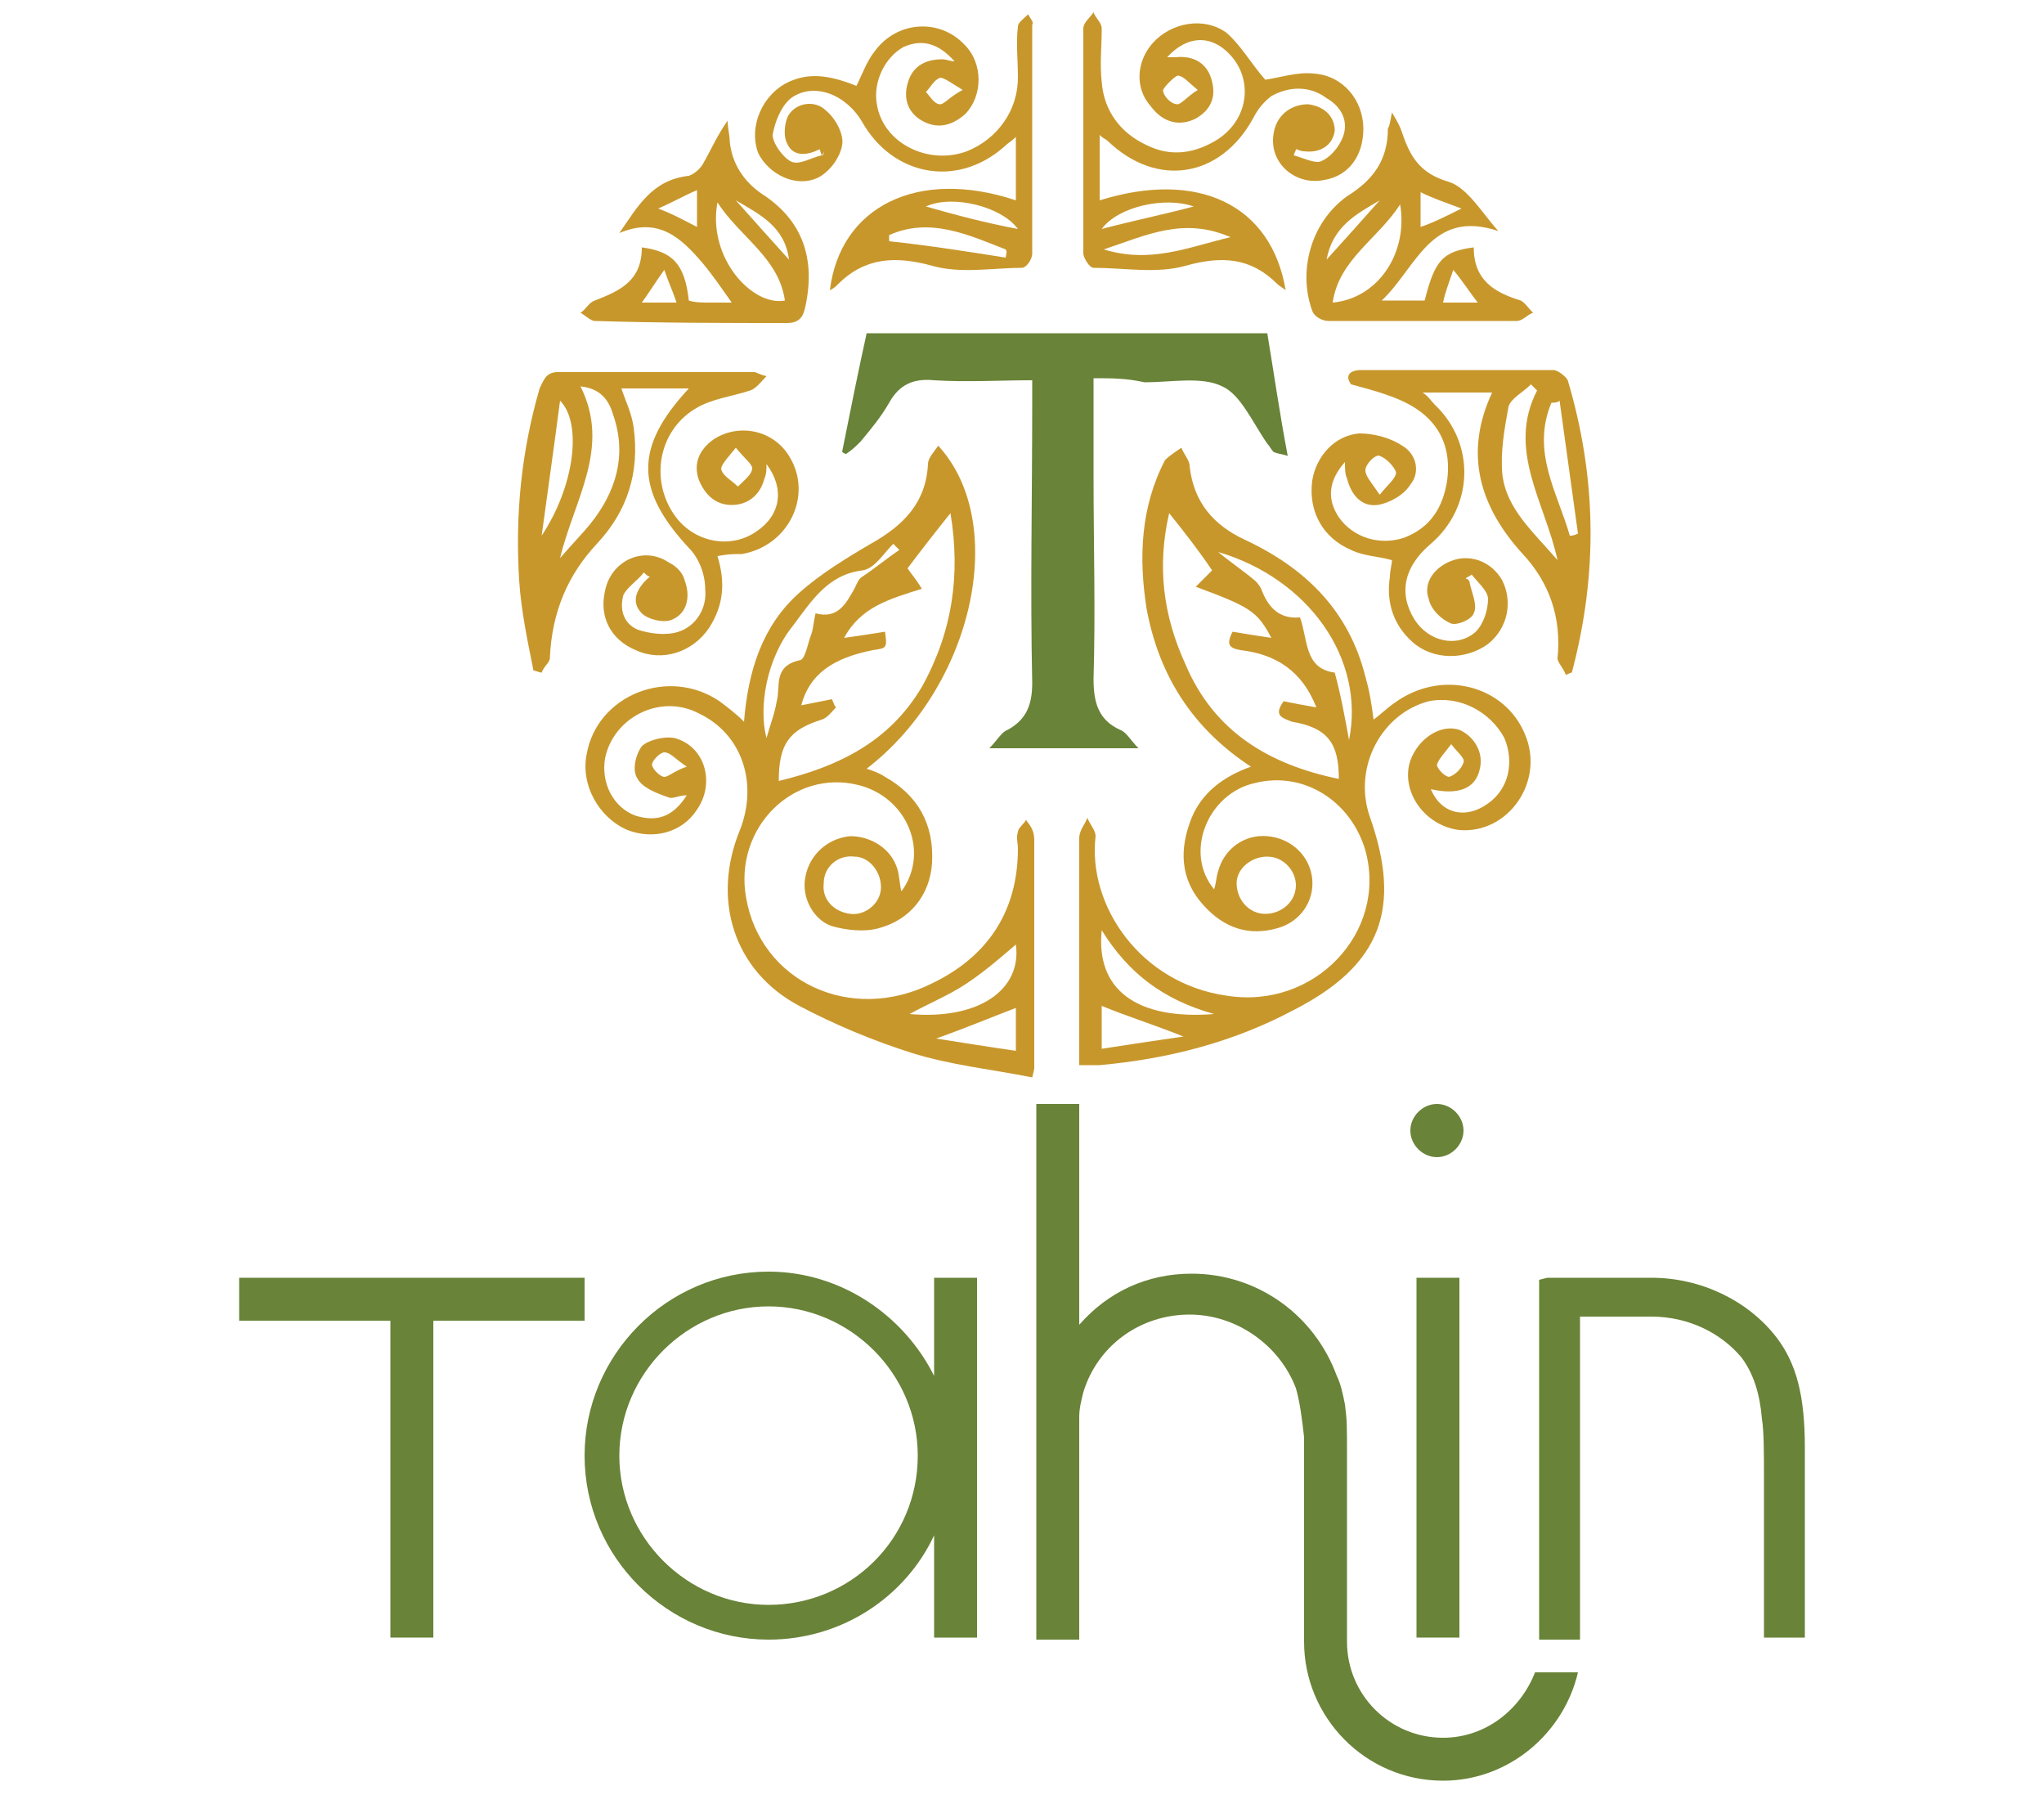 <?xml version="1.0" encoding="utf-8"?>
<!-- Generator: Adobe Illustrator 27.8.0, SVG Export Plug-In . SVG Version: 6.00 Build 0)  -->
<svg version="1.1" id="Livello_1" xmlns="http://www.w3.org/2000/svg" xmlns:xlink="http://www.w3.org/1999/xlink" x="0px" y="0px"
	 viewBox="0 0 100 87.8" style="enable-background:new 0 0 100 87.8;" xml:space="preserve">
<style type="text/css">
	.st0{fill:#698338;}
	.st1{fill:#C8972B;}
</style>
<g>
	<g>
		<path class="st0" d="M53.5,18.5c0,1.7,0,3.2,0,4.8c0,3.3,0.1,6.6,0,9.9c0,1.1,0.2,2,1.3,2.5c0.3,0.1,0.5,0.5,0.9,0.9
			c-2.5,0-4.7,0-7.3,0c0.4-0.4,0.6-0.8,0.9-0.9c0.9-0.5,1.2-1.2,1.2-2.3c-0.1-4.5,0-9.1,0-13.6c0-0.4,0-0.7,0-1.2
			c-1.6,0-3.2,0.1-4.8,0c-1-0.1-1.7,0.2-2.2,1.1c-0.4,0.7-0.9,1.3-1.4,1.9c-0.2,0.2-0.4,0.4-0.7,0.6c-0.1,0-0.2-0.1-0.2-0.1
			c0.4-2,0.8-4,1.2-5.8c6.6,0,13,0,19.6,0c0.3,1.8,0.6,3.9,1,6c-0.3-0.1-0.5-0.1-0.7-0.2c-0.1-0.1-0.2-0.3-0.3-0.4
			c-0.7-1-1.3-2.4-2.2-2.8c-1-0.5-2.5-0.2-3.8-0.2C55.1,18.5,54.4,18.5,53.5,18.5z"/>
		<g>
			<path class="st1" d="M50.2,40.1c-0.1,0.2-0.4,0.4-0.4,0.6c-0.1,0.3,0,0.5,0,0.8c0,3.1-1.5,5.3-4.2,6.6c-4,2-8.4-0.1-9.1-4.2
				c-0.6-3.4,2.3-6.3,5.5-5.5c2.4,0.6,3.5,3.3,2.1,5.2c-0.1-0.4-0.1-0.8-0.2-1.1c-0.3-1-1.3-1.6-2.3-1.6c-1.1,0.1-2,0.9-2.2,2
				c-0.2,1,0.4,2.1,1.3,2.4c0.7,0.2,1.6,0.3,2.3,0.1c1.5-0.4,2.5-1.6,2.6-3.2c0.1-1.9-0.7-3.3-2.3-4.2c-0.3-0.2-0.6-0.3-0.9-0.4
				c5.2-4,7-12,3.5-15.8c-0.2,0.3-0.5,0.6-0.5,0.9c-0.1,1.9-1.2,3-2.8,3.9c-1.2,0.7-2.5,1.5-3.5,2.4c-1.8,1.6-2.5,3.8-2.7,6.3
				c-0.4-0.4-0.8-0.7-1.2-1c-2.5-1.7-6-0.3-6.5,2.6c-0.3,1.5,0.6,3.1,2,3.7c1.3,0.5,2.7,0.1,3.4-1c0.9-1.3,0.4-3.1-1.1-3.5
				c-0.5-0.1-1.3,0.1-1.6,0.4c-0.3,0.4-0.5,1.2-0.2,1.6c0.2,0.4,0.9,0.7,1.5,0.9c0.2,0.1,0.5-0.1,0.9-0.1c-0.7,1.1-1.5,1.3-2.5,1
				c-1.1-0.4-1.7-1.6-1.5-2.8c0.4-2,2.7-3.2,4.6-2.2c2.1,1,2.9,3.4,2,5.7c-1.4,3.4-0.3,6.9,2.9,8.6c1.7,0.9,3.6,1.7,5.5,2.3
				s3.9,0.8,5.9,1.2c0.1-0.4,0.1-0.4,0.1-0.5c0-3.7,0-7.4,0-11.1C50.6,40.5,50.3,40.3,50.2,40.1z M43.1,43.4c0,0.8-0.8,1.4-1.5,1.3
				c-0.8-0.1-1.4-0.7-1.3-1.5c0-0.8,0.7-1.4,1.5-1.3C42.5,41.9,43.1,42.6,43.1,43.4z M32.5,38c-0.2,0-0.6-0.4-0.6-0.6
				c0-0.2,0.4-0.6,0.6-0.6c0.3,0,0.5,0.3,1.1,0.7C33,37.7,32.7,38,32.5,38z M44.4,27.8c0.6-0.8,1.3-1.7,2.1-2.7
				c0.5,3,0.1,5.8-1.4,8.5c-1.6,2.7-4.1,3.9-7,4.6c0-1.8,0.5-2.5,2.1-3c0.3-0.1,0.5-0.4,0.7-0.6c-0.1-0.1-0.1-0.2-0.2-0.4
				c-0.5,0.1-1,0.2-1.5,0.3c0.4-1.5,1.5-2.3,3.5-2.7c0.7-0.1,0.7-0.1,0.6-0.9c-0.6,0.1-1.3,0.2-2,0.3c0.8-1.5,2.2-1.9,3.8-2.4
				C44.8,28.3,44.6,28.1,44.4,27.8z M38.8,30.6c0.9-1.2,1.7-2.5,3.4-2.7c0.6-0.1,1-0.8,1.5-1.3c0.1,0.1,0.2,0.2,0.3,0.3
				c-0.6,0.4-1.2,0.9-1.8,1.3c-0.2,0.1-0.3,0.4-0.4,0.6c-0.4,0.7-0.8,1.5-1.9,1.2c-0.1,0.4-0.1,0.7-0.2,1c-0.2,0.5-0.3,1.3-0.6,1.3
				c-1.3,0.3-0.9,1.3-1.1,2c-0.1,0.6-0.3,1.1-0.5,1.8C37.1,34.6,37.5,32.2,38.8,30.6z M49.7,51.4c-1.4-0.2-2.6-0.4-3.9-0.6
				c1.4-0.5,2.6-1,3.9-1.5C49.7,49.8,49.7,50.5,49.7,51.4z M44.5,49.6c0.9-0.5,1.9-0.9,2.8-1.5c0.9-0.6,1.7-1.3,2.4-1.9
				C50,48.4,47.9,49.9,44.5,49.6z"/>
			<path class="st1" d="M68.2,34.4c-0.3,0.2-0.6,0.5-1,0.8c-0.1-0.8-0.2-1.4-0.4-2.1c-0.8-3.2-2.9-5.3-5.9-6.7
				c-1.5-0.7-2.5-1.8-2.7-3.6c0-0.3-0.3-0.6-0.4-0.9c-0.3,0.2-0.6,0.4-0.8,0.6c-1.2,2.3-1.3,4.8-0.9,7.3c0.6,3.2,2.2,5.8,5.1,7.7
				c-1.4,0.5-2.4,1.3-2.9,2.5c-0.6,1.5-0.6,3,0.6,4.3c1,1.1,2.2,1.5,3.6,1.1c1.1-0.3,1.8-1.3,1.7-2.4c-0.1-1.1-1-2-2.2-2.1
				c-1.1-0.1-2.1,0.6-2.4,1.7c-0.1,0.3-0.1,0.6-0.2,0.9c-1.5-1.8-0.3-4.7,2-5.2c2.4-0.6,4.7,0.9,5.4,3.3c1.1,4-2.5,7.8-6.8,7.1
				c-4.2-0.6-6.8-4.4-6.4-7.8c0-0.3-0.3-0.6-0.4-0.9c-0.1,0.3-0.4,0.6-0.4,1c0,2.5,0,5,0,7.5c0,1.2,0,2.4,0,3.6c0.4,0,0.7,0,1,0
				c3.3-0.3,6.5-1.1,9.5-2.7c4.3-2.2,5.3-5,3.7-9.5c-0.8-2.4,0.6-5,2.9-5.6c1.5-0.3,3,0.5,3.7,1.8c0.5,1.2,0.2,2.5-0.8,3.2
				c-1.1,0.8-2.3,0.5-2.8-0.7c1.3,0.3,2.2,0,2.4-1c0.2-0.8-0.3-1.6-1-1.9c-0.9-0.3-2,0.4-2.4,1.5c-0.5,1.5,0.7,3.2,2.4,3.4
				c2.4,0.2,4.2-2.4,3.2-4.7C73.6,33.5,70.5,32.7,68.2,34.4z M62,41.9c0.8,0,1.4,0.7,1.4,1.4c0,0.8-0.7,1.4-1.5,1.4
				s-1.4-0.7-1.4-1.5C60.5,42.5,61.2,41.9,62,41.9z M65.5,38.1c-3.4-0.7-6.1-2.3-7.5-5.6c-1.1-2.4-1.4-4.8-0.8-7.4
				c0.8,1,1.5,1.9,2.1,2.8c-0.2,0.2-0.5,0.5-0.8,0.8c2.7,1,3,1.2,3.7,2.5c-0.7-0.1-1.3-0.2-1.9-0.3c-0.3,0.6-0.2,0.8,0.4,0.9
				c1.7,0.2,3,1,3.7,2.8c-0.6-0.1-1.1-0.2-1.6-0.3c-0.5,0.7-0.1,0.8,0.4,1C65,35.6,65.5,36.4,65.5,38.1z M66,36.2
				c-0.2-1.1-0.4-2.2-0.7-3.3c-1.5-0.2-1.3-1.6-1.7-2.7c-1.1,0.1-1.6-0.6-1.9-1.4c-0.1-0.2-0.2-0.3-0.3-0.4
				c-0.6-0.5-1.2-0.9-1.8-1.4C64,28.3,66.8,32.2,66,36.2z M53.9,51.3c0-0.8,0-1.5,0-2.1c1.2,0.5,2.5,0.9,4,1.5
				C56.5,50.9,55.2,51.1,53.9,51.3z M53.9,45.5c1.3,2.1,3,3.4,5.5,4.1C55.6,49.9,53.6,48.4,53.9,45.5z M71,36.4
				c0.3,0.4,0.7,0.7,0.6,0.9c-0.1,0.3-0.4,0.6-0.7,0.7c-0.2,0-0.6-0.4-0.6-0.6C70.4,37.1,70.7,36.8,71,36.4z"/>
			<path class="st1" d="M76.7,18.6c-0.1-0.2-0.5-0.5-0.7-0.5c-3.1,0-6.3,0-9.4,0c-0.6,0-0.8,0.3-0.5,0.7c1.1,0.3,2.3,0.6,3.2,1.2
				c1.2,0.8,1.7,2,1.5,3.5c-0.2,1.3-0.8,2.3-2.1,2.8c-1.2,0.4-2.5,0-3.2-1c-0.6-0.9-0.5-1.8,0.3-2.7c0,0.3,0,0.6,0.1,0.8
				c0.2,0.8,0.7,1.4,1.5,1.3c0.6-0.1,1.3-0.5,1.6-1c0.5-0.6,0.3-1.5-0.4-1.9c-0.6-0.4-1.4-0.6-2.1-0.6c-1.2,0.1-2.1,1.1-2.3,2.3
				c-0.2,1.5,0.5,2.8,1.9,3.4c0.6,0.3,1.3,0.3,2,0.5c0,0.2-0.1,0.5-0.1,0.8c-0.2,1.3,0.2,2.4,1.1,3.2c1,0.9,2.6,0.9,3.7,0.1
				c1-0.8,1.2-2.1,0.7-3.1c-0.5-0.9-1.5-1.3-2.4-1s-1.5,1.1-1.2,1.9c0.1,0.5,0.6,1,1.1,1.2c0.3,0.1,1-0.2,1.1-0.5
				c0.2-0.4-0.1-1-0.2-1.5c0-0.1-0.1-0.2-0.2-0.2c0.1-0.1,0.2-0.1,0.3-0.2c0.3,0.4,0.8,0.8,0.8,1.2c0,0.5-0.2,1.2-0.6,1.6
				c-0.9,0.8-2.3,0.5-3-0.6c-0.8-1.3-0.5-2.6,0.8-3.7c2.1-1.8,2.2-4.9,0.2-6.8c-0.2-0.2-0.3-0.4-0.6-0.6c1.2,0,2.3,0,3.4,0
				c-1.4,3-0.6,5.6,1.5,7.9c1.3,1.4,1.9,3.1,1.7,5.1c0,0.2,0.3,0.5,0.4,0.8c0.1,0,0.2-0.1,0.3-0.1C78.2,28,78.1,23.3,76.7,18.6z
				 M67.5,22.3c0.3,0.1,0.7,0.5,0.8,0.8c0,0.3-0.4,0.6-0.8,1.1c-0.4-0.6-0.7-0.9-0.7-1.2C66.8,22.7,67.3,22.2,67.5,22.3z M73.5,23.2
				c-0.1-1.1,0.1-2.2,0.3-3.3c0.1-0.4,0.7-0.7,1.1-1.1c0.1,0.1,0.2,0.2,0.3,0.3c-1.5,2.9,0.4,5.5,1,8.3C75,26,73.7,24.9,73.5,23.2z
				 M76.8,26.2c-0.6-2.1-1.9-4.1-0.9-6.5c0.1,0,0.3,0,0.4-0.1c0.3,2.2,0.6,4.3,0.9,6.5C77,26.2,76.9,26.2,76.8,26.2z"/>
			<path class="st1" d="M29.2,26.6c1.5-1.6,2.1-3.5,1.8-5.7c-0.1-0.7-0.4-1.3-0.6-1.9c1.1,0,2.2,0,3.3,0c-2.7,2.9-2.6,5,0,7.8
				c0.5,0.5,0.8,1.3,0.8,2c0.1,0.9-0.4,1.8-1.3,2.1c-0.6,0.2-1.4,0.1-2-0.1c-0.7-0.3-0.9-1-0.7-1.7c0.2-0.4,0.7-0.7,1-1.1
				c0.1,0.1,0.2,0.2,0.3,0.2c-0.6,0.5-1,1.2-0.4,1.8c0.3,0.3,1.1,0.5,1.5,0.3c0.7-0.3,0.9-1.1,0.6-1.9c-0.1-0.4-0.4-0.7-0.8-0.9
				c-1.2-0.8-2.8-0.1-3.1,1.4c-0.3,1.3,0.3,2.4,1.5,2.9c1.3,0.6,2.8,0.1,3.6-1.1c0.7-1.1,0.8-2.2,0.4-3.5c0.5-0.1,0.8-0.1,1.2-0.1
				c2.3-0.4,3.5-2.9,2.3-4.8c-0.8-1.3-2.5-1.6-3.7-0.8c-0.7,0.5-1,1.2-0.7,2c0.3,0.7,0.8,1.2,1.6,1.2s1.4-0.5,1.6-1.3
				c0.1-0.2,0.1-0.5,0.1-0.7c0.9,1.2,0.7,2.5-0.5,3.3c-1.3,0.9-3.1,0.5-4-0.8c-1.2-1.7-0.8-4.1,1-5.2c0.8-0.5,1.8-0.6,2.7-0.9
				c0.3-0.1,0.5-0.4,0.8-0.7c-0.4-0.1-0.5-0.2-0.6-0.2c-3.2,0-6.4,0-9.6,0c-0.6,0-0.7,0.4-0.9,0.8c-0.9,3.1-1.2,6.2-1,9.4
				c0.1,1.5,0.4,2.9,0.7,4.4c0.1,0,0.3,0.1,0.4,0.1c0.1-0.3,0.4-0.5,0.4-0.7C27,29.9,27.8,28.1,29.2,26.6z M36.1,23.8
				c-0.3-0.3-0.7-0.5-0.8-0.8c-0.1-0.2,0.3-0.6,0.7-1.1c0.4,0.5,0.8,0.8,0.8,1C36.8,23.2,36.4,23.5,36.1,23.8z M30,20.3
				c0.7,2,0.1,3.8-1.1,5.3c-0.4,0.5-0.9,1-1.5,1.7c0.7-2.9,2.5-5.4,1-8.4C29.4,19,29.8,19.6,30,20.3z M26.5,26.2
				c0.3-2.2,0.6-4.3,0.9-6.6C28.5,20.7,28.1,23.8,26.5,26.2z"/>
			<path class="st1" d="M50.3,0.7c-0.2,0.2-0.5,0.4-0.5,0.6c-0.1,0.8,0,1.6,0,2.5c0,1.6-1,3-2.5,3.6c-1.9,0.7-4.1-0.4-4.4-2.3
				c-0.2-1.1,0.4-2.3,1.3-2.8c0.9-0.4,1.7-0.2,2.5,0.7c-0.2,0-0.4-0.1-0.6-0.1c-0.9,0-1.5,0.4-1.7,1.2c-0.2,0.7,0,1.4,0.7,1.8
				s1.4,0.3,2.1-0.3c0.9-0.9,0.9-2.5,0-3.4C46,0.9,43.9,1,42.8,2.5c-0.4,0.5-0.6,1.1-0.9,1.7c-1.5-0.6-2.4-0.6-3.3-0.2
				c-1.3,0.6-2,2.2-1.5,3.5c0.5,1,1.8,1.7,2.9,1.2c0.6-0.3,1.1-1,1.2-1.6c0.1-0.5-0.3-1.3-0.8-1.7C39.9,4.9,39,5,38.6,5.6
				c-0.2,0.3-0.3,1-0.1,1.4c0.3,0.7,1,0.6,1.6,0.3l0.1,0.3c0,0,0.1-0.1,0.1-0.2l-0.1-0.1l0.1,0.1c0,0.1,0,0.2-0.1,0.2
				c-0.5,0.1-1.1,0.5-1.5,0.3S37.8,7,37.8,6.6c0.1-0.6,0.4-1.4,0.9-1.8C39.8,4,41.4,4.6,42.2,6c1.5,2.6,4.6,3.2,6.9,1.2
				c0.2-0.2,0.4-0.3,0.6-0.5c0,1.1,0,2.1,0,3.1c-4.8-1.6-8.6,0.3-9.1,4.4c0.2-0.1,0.3-0.2,0.4-0.3c1.3-1.3,2.8-1.4,4.6-0.9
				c1.4,0.4,3,0.1,4.4,0.1c0.2,0,0.5-0.4,0.5-0.7c0-3.7,0-7.4,0-11.2C50.6,1.1,50.4,0.9,50.3,0.7z M46,5.1c-0.3,0-0.5-0.4-0.7-0.6
				c0.2-0.2,0.4-0.6,0.7-0.7c0.2,0,0.6,0.3,1.1,0.6C46.5,4.7,46.2,5.1,46,5.1z M49.2,12.6c-1.9-0.3-3.8-0.6-5.7-0.8
				c0-0.1,0-0.2,0-0.3c2-0.9,3.9,0,5.7,0.7C49.3,12.3,49.2,12.5,49.2,12.6z M45.3,10.1c1.3-0.6,3.7,0,4.5,1.1
				C48.2,10.9,46.7,10.5,45.3,10.1z"/>
			<path class="st1" d="M53.5,13.1c1.5,0,3.1,0.3,4.5-0.1c1.8-0.5,3.2-0.4,4.5,0.9c0.1,0.1,0.3,0.2,0.4,0.3
				c-0.7-4.2-4.3-5.9-9.1-4.4c0-1.1,0-2.1,0-3.2c0.2,0.2,0.3,0.2,0.4,0.3c2.4,2.3,5.5,1.8,7.1-1.1c0.2-0.4,0.5-0.8,0.9-1.1
				c0.9-0.5,1.9-0.5,2.7,0.1c0.7,0.4,1.1,1.1,0.8,1.9c-0.2,0.5-0.6,1-1.1,1.2c-0.3,0.1-0.9-0.2-1.3-0.3c0-0.1,0.1-0.2,0.1-0.3
				c0.1,0,0.2,0.1,0.4,0.1c0.8,0.1,1.4-0.3,1.5-1c0-0.7-0.5-1.2-1.3-1.3c-0.9,0-1.6,0.6-1.7,1.5c-0.2,1.4,1.1,2.5,2.5,2.2
				c1.2-0.2,1.9-1.2,1.9-2.5c0-1.4-1-2.6-2.4-2.7c-0.8-0.1-1.7,0.2-2.4,0.3c-0.7-0.8-1.2-1.7-1.9-2.3c-1.1-0.8-2.7-0.5-3.6,0.5
				c-0.8,0.9-0.9,2.2-0.1,3.1c0.6,0.8,1.4,1,2.2,0.6c0.7-0.4,1-1,0.8-1.8c-0.2-0.9-0.9-1.3-1.8-1.2c-0.1,0-0.3,0-0.4,0
				c1-1.1,2.2-1.1,3.1-0.1c1.1,1.2,0.9,3.1-0.6,4.1c-1.1,0.7-2.3,0.9-3.5,0.3C54.8,6.5,54,5.4,53.9,4c-0.1-0.9,0-1.7,0-2.6
				c0-0.3-0.3-0.5-0.4-0.8C53.3,0.9,53,1.1,53,1.4c0,3.7,0,7.3,0,11C53,12.6,53.3,13.1,53.5,13.1z M57.6,3.7c0.3,0,0.5,0.3,1,0.7
				c-0.5,0.3-0.8,0.7-1,0.7c-0.3,0-0.7-0.4-0.7-0.7C57,4.2,57.4,3.8,57.6,3.7z M54,12.2c2.1-0.7,3.9-1.6,6.2-0.6
				C58.1,12.1,56.3,12.9,54,12.2z M58.4,10.1c-1.5,0.4-3,0.7-4.5,1.1C54.7,10.1,57,9.6,58.4,10.1z"/>
			<path class="st1" d="M38.5,15.8c0.6,0,0.8-0.3,0.9-0.8c0.5-2.3-0.1-4.2-2.1-5.5c-0.9-0.6-1.5-1.5-1.6-2.6c0-0.3-0.1-0.6-0.1-1
				c-0.5,0.7-0.8,1.4-1.2,2.1c-0.1,0.2-0.4,0.5-0.7,0.6c-1.8,0.2-2.5,1.5-3.4,2.8c1.9-0.8,3,0.2,4.1,1.5c0.5,0.6,0.9,1.2,1.4,1.9
				c-0.5,0-0.8,0-1.1,0s-0.7,0-1-0.1c-0.2-1.8-0.8-2.4-2.3-2.6c0,1.6-1,2.1-2.3,2.6c-0.3,0.1-0.4,0.4-0.7,0.6
				c0.2,0.1,0.5,0.4,0.7,0.4C32.4,15.8,35.5,15.8,38.5,15.8z M34.1,11.1c-0.6-0.3-1.1-0.6-1.9-0.9c0.7-0.3,1.2-0.6,1.9-0.9
				C34.1,10.1,34.1,10.5,34.1,11.1z M38.6,12.7c-0.9-1-1.8-2-2.6-2.9C37.2,10.5,38.4,11.1,38.6,12.7z M35.1,9.9
				c1.1,1.7,3,2.7,3.3,4.8C36.8,15,34.6,12.6,35.1,9.9z M32.5,13.2c0.2,0.6,0.4,1,0.6,1.6c-0.7,0-1.2,0-1.7,0
				C31.7,14.4,32,13.9,32.5,13.2z"/>
			<path class="st1" d="M64.2,15.2c0.1,0.3,0.5,0.5,0.8,0.5c3.1,0,6.1,0,9.2,0c0.3,0,0.5-0.3,0.8-0.4c-0.2-0.2-0.4-0.5-0.6-0.6
				c-1.3-0.4-2.3-1-2.3-2.6c-1.5,0.2-1.9,0.6-2.4,2.6c-0.7,0-1.3,0-2.1,0c1.7-1.6,2.4-4.5,5.7-3.4c-0.8-0.9-1.5-2.1-2.4-2.4
				c-1.4-0.4-1.9-1.2-2.3-2.4c-0.1-0.3-0.2-0.5-0.5-1C68,6,68,6.1,67.9,6.3c0,1.5-0.7,2.5-2,3.3C64.1,10.9,63.5,13.3,64.2,15.2z
				 M71.1,13.2c0.5,0.6,0.8,1.1,1.2,1.6c-0.5,0-1,0-1.7,0C70.7,14.3,70.9,13.8,71.1,13.2z M69.5,9.4c0.6,0.3,1.2,0.5,2,0.8
				c-0.8,0.4-1.4,0.7-2,0.9C69.5,10.5,69.5,10.1,69.5,9.4z M68.5,10c0.4,2.4-1.1,4.6-3.3,4.8C65.5,12.7,67.4,11.7,68.5,10z
				 M67.5,9.8c-0.8,0.9-1.6,1.8-2.6,2.9C65.2,11.1,66.3,10.5,67.5,9.8z"/>
		</g>
	</g>
	<path class="st0" d="M70.3,56.6c0.7,0,1.3-0.6,1.3-1.3S71,54,70.3,54c-0.7,0-1.3,0.6-1.3,1.3C69,56,69.6,56.6,70.3,56.6z"/>
	<path class="st0" d="M45.7,67.3c-1.5-3-4.6-5.1-8.1-5.1c-5,0-9,4.1-9,9c0,5,4.1,9,9,9c3.6,0,6.7-2.1,8.1-5.1v5h2.1V62.5h-2.1
		C45.7,62.5,45.7,67.3,45.7,67.3z M37.6,78.5c-4,0-7.3-3.3-7.3-7.3s3.3-7.3,7.3-7.3s7.3,3.3,7.3,7.3C44.9,75.3,41.6,78.5,37.6,78.5z
		"/>
	<polygon class="st0" points="28.6,62.5 11.7,62.5 11.7,64.6 19.1,64.6 19.1,80.1 21.2,80.1 21.2,64.6 28.6,64.6 	"/>
	<rect x="69.3" y="62.5" class="st0" width="2.1" height="17.6"/>
	<path class="st0" d="M86.9,65.4c-1.4-1.8-3.7-2.9-6.1-2.9c-3.2,0-4.9,0-5.1,0l-0.4,0.1v0.2v1.7v15.7h2V64.4h3.5
		c1.8,0,3.4,0.8,4.4,2c0.6,0.8,0.9,1.8,1,3c0.1,0.6,0.1,1.7,0.1,2.9v7.8h2v-9.3C88.3,68.3,87.9,66.7,86.9,65.4z"/>
	<path class="st0" d="M70.6,85c-2.6,0-4.7-2.1-4.7-4.7v-0.1l0,0l0,0v-8.9c0-1.7,0-1.8-0.1-2.6c-0.1-0.5-0.2-1-0.4-1.4
		c-1.1-3-3.9-5-7.1-5c-2.2,0-4.1,0.9-5.5,2.5V54h-2.1v26.2h2.1v-9.7c0-0.2,0-0.4,0-0.6s0-0.4,0-0.6c0-0.4,0.1-0.8,0.2-1.2l0,0
		c0.7-2.3,2.8-3.8,5.2-3.8c2.3,0,4.4,1.5,5.2,3.6c0.2,0.7,0.3,1.5,0.4,2.4v9.9l0,0v0.1c0,3.7,3,6.8,6.8,6.8c3.2,0,5.9-2.3,6.6-5.3
		h-2.1C74.4,83.6,72.7,85,70.6,85z"/>
</g>
</svg>
